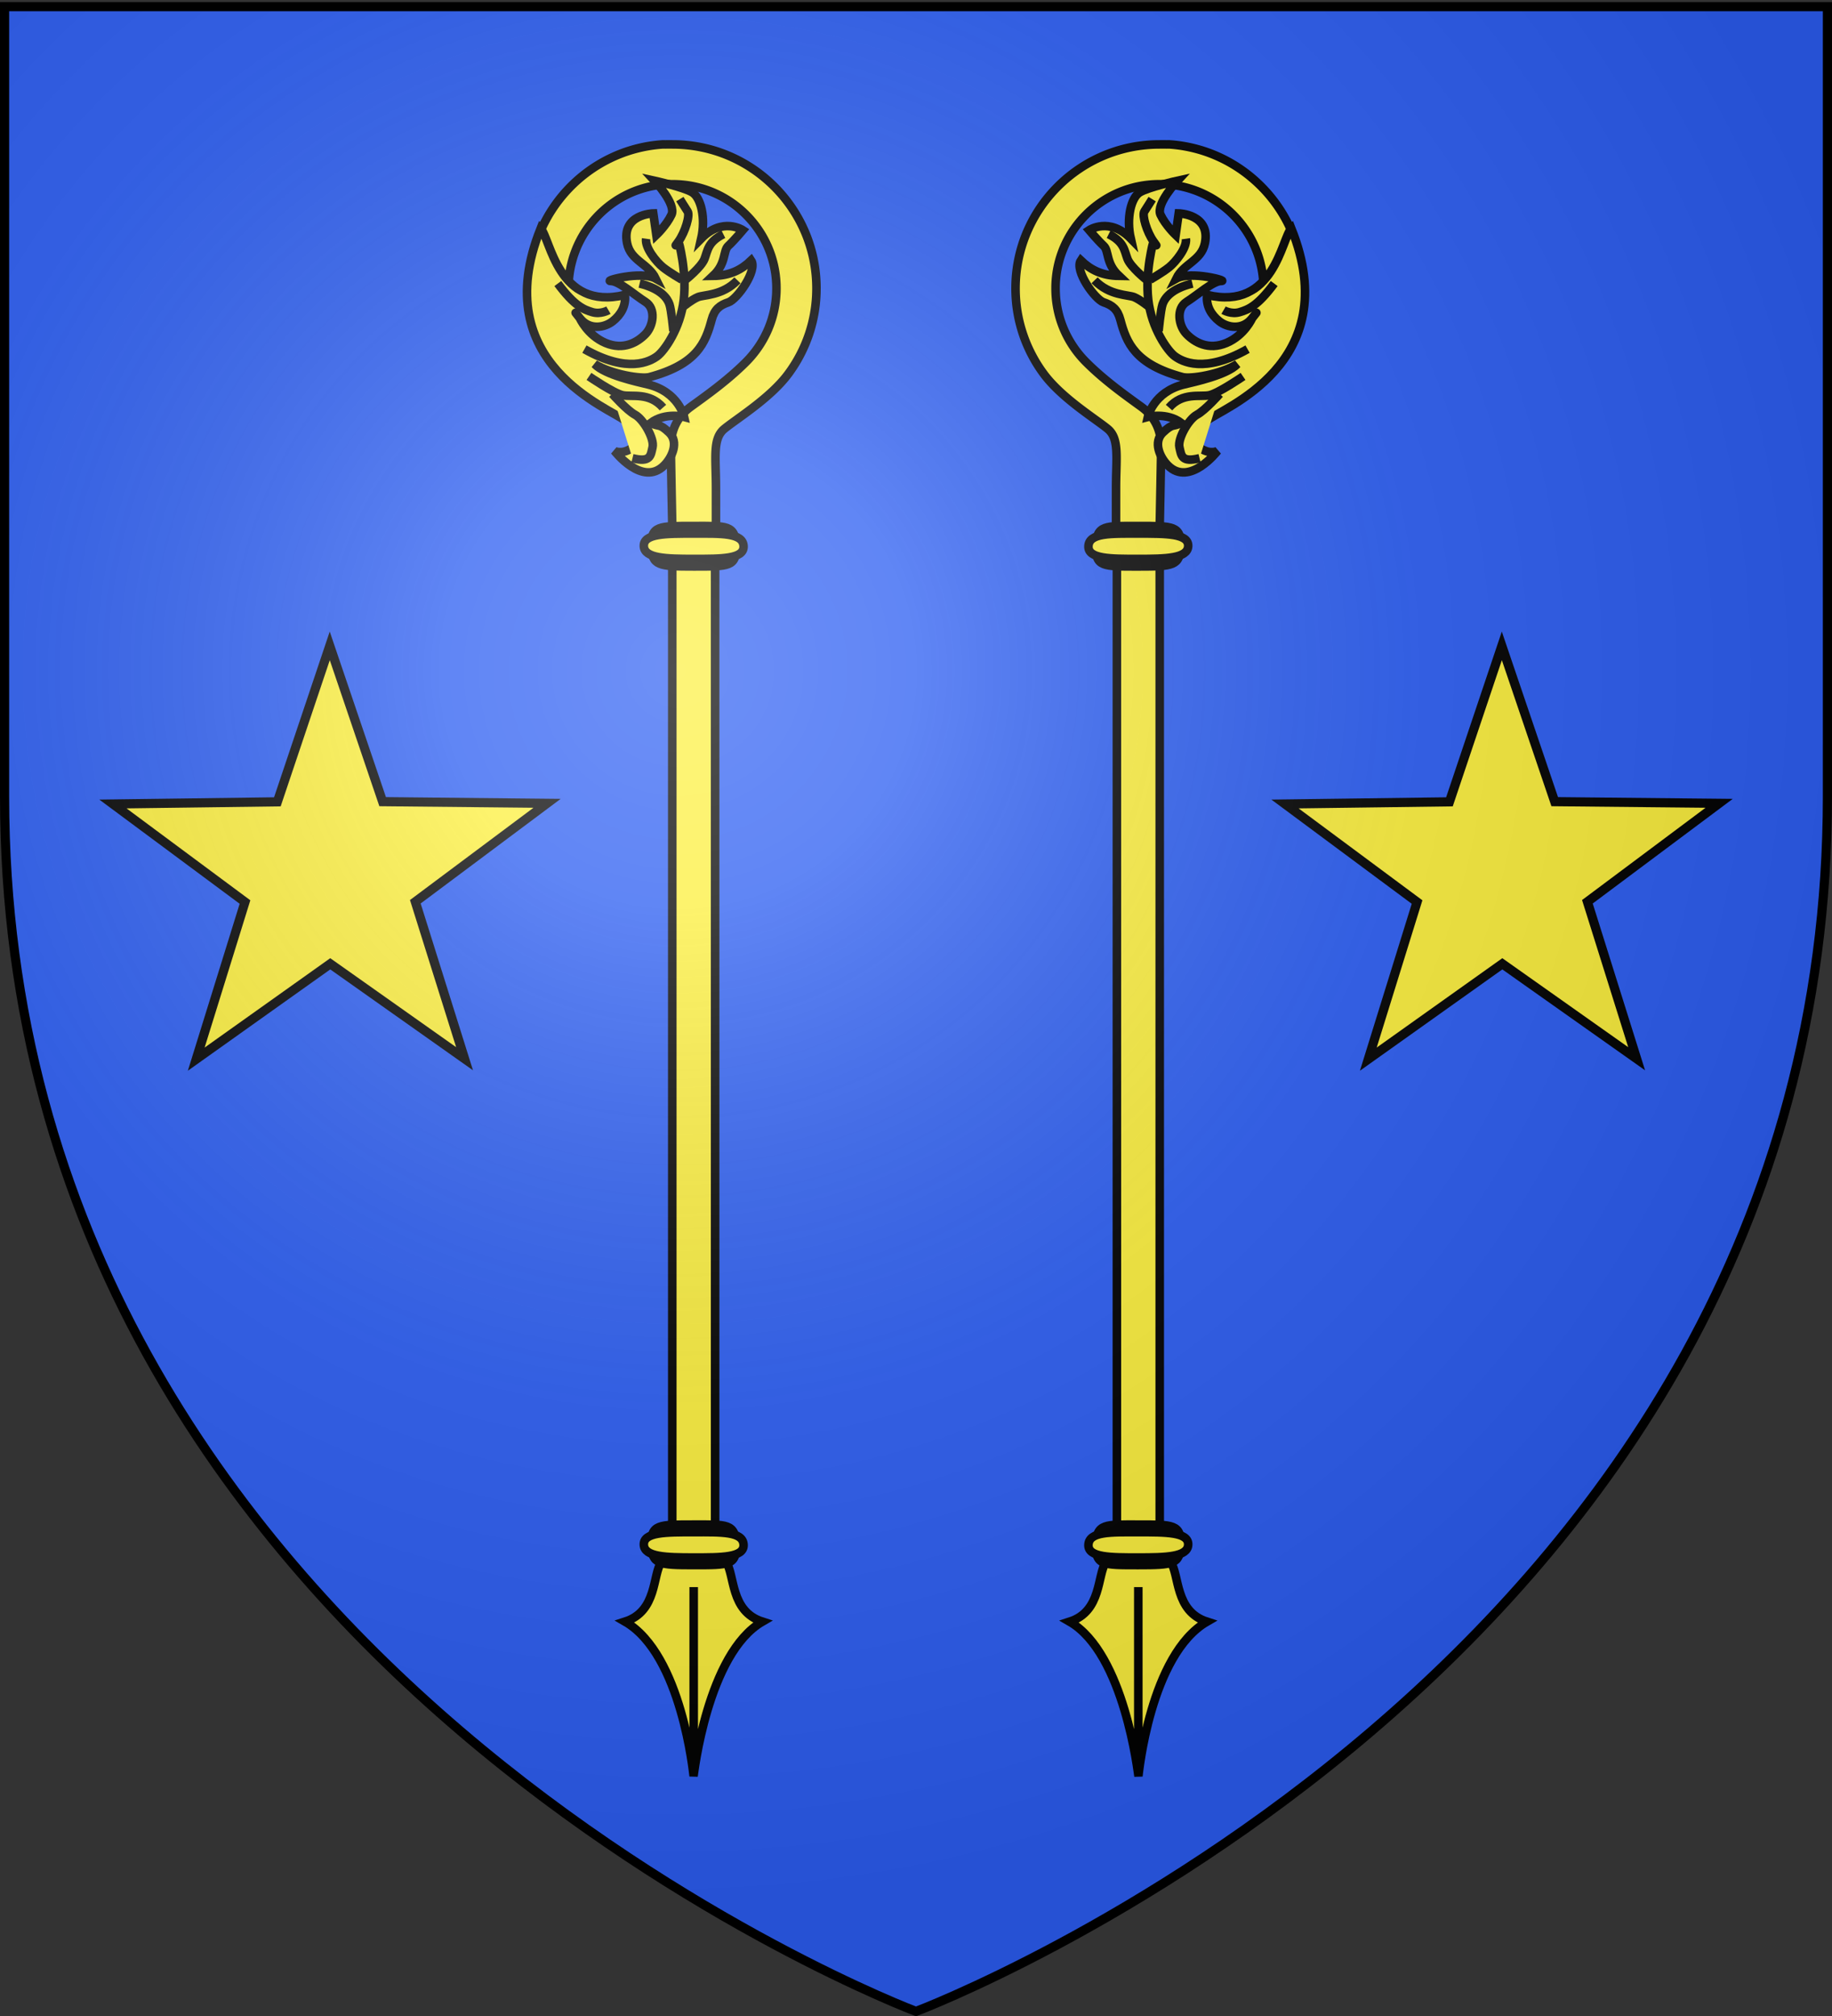 <svg xmlns="http://www.w3.org/2000/svg" xmlns:xlink="http://www.w3.org/1999/xlink" width="600" height="660" version="1.0"><rect width="100%" height="100%" fill="#333333" stroke="none"/><desc>Flag of Canton of Valais (Wallis)</desc><defs><radialGradient xlink:href="#a" id="b" cx="221.445" cy="226.331" r="300" fx="221.445" fy="226.331" gradientTransform="matrix(1.353 0 0 1.349 -77.63 -85.747)" gradientUnits="userSpaceOnUse"/><linearGradient id="a"><stop offset="0" style="stop-color:white;stop-opacity:.314"/><stop offset=".19" style="stop-color:white;stop-opacity:.251"/><stop offset=".6" style="stop-color:#6b6b6b;stop-opacity:.125"/><stop offset="1" style="stop-color:black;stop-opacity:.125"/></linearGradient></defs><g style="display:inline"><path d="M300 658.5s298.5-112.32 298.5-397.772V2.176H1.5v258.552C1.5 546.18 300 658.5 300 658.5" style="fill:#2b5df2;fill-opacity:1;fill-rule:evenodd;stroke:none;stroke-width:1px;stroke-linecap:butt;stroke-linejoin:miter;stroke-opacity:1"/><path d="M216.964 47.28c-24.473 1.692-43.808 22.206-43.808 47.122 0 4.065.504 8.018 1.473 11.78h13.62c-1.338-3.65-2.06-7.664-2.06-11.78 0-18.23 14.328-33.176 32.321-34.09.58-.029 1.18 0 1.767 0 18.807 0 34.016 15.271 34.016 34.09 0 9.409-3.802 17.931-9.956 24.101-6.153 6.17-13.45 11.283-18.107 14.665-4.701 3.414-6.539 8.136-6.517 13.032s.638 34.492.638 34.492h14.136v-20.69c0-10.344-1.195-16.393 2.764-19.625 4.088-3.338 14.997-10.041 20.842-17.882a46.84 46.84 0 0 0 9.305-28.093c0-26.021-21.116-47.121-47.12-47.121-.712 0-1.433-.032-2.136 0-.195.008-.394-.011-.589 0-.193.01-.396-.014-.589 0z" style="fill:#fcef3c;fill-opacity:1;fill-rule:nonzero;stroke:#000;stroke-width:2.8;stroke-miterlimit:4;stroke-dasharray:none;stroke-opacity:1"/><path d="M204.739 137.744c4.324 3.888 4.76 7.376 1.745 9.23-3.016 1.853-5.233.654-5.233.654s9.126 11.877 16.244 4.76c2.653-2.653 4.942-7.705 1.598-10.83-3.343-3.125-2.988-1.613-5.996-3.088 4.859-3.602 10.974-1.964 10.974-1.964s-1.802-8.206-11.815-10.634c-3.601-.873-14.03-3.091-17.49-6.661 5.685 3.446 15.367 4.937 17.93 4.25 15.576-4.173 18.35-11.191 20.385-18.79.916-3.419 2.652-4.76 5.487-5.705s9.625-10.425 7.444-13.696c-3.244 3.108-6.968 4.986-12.496 5.057 4.464-4.182 3.177-8.143 5.03-9.85 1.853-1.709 4.744-5.133 4.744-5.133s-6.647-4.386-13.626 2.747c1.526-6.687-.111-13.43-2.982-15.137s-12.284-3.779-12.284-3.779 7.16 7.668 5.525 11.12c-1.635 3.453-4.962 6.624-4.962 6.624l-.998-7.06s-10.535.226-8.575 9.79c1.175 5.733 6.912 6.562 9.38 11.564-4.76-2.653-17.352.83-14.7.793 2.654-.037 7.792 4.6 11.317 6.817 3.526 2.216 2.628 7.862.012 10.551s-7.17 5.403-13.093 2.896-8.395-8.103-8.395-8.103-3.162-4.034 0 0 8.068 3.124 10.757 1.016 4.412-5.084 3.991-8.622c-22.06 5.308-24.352-18.585-27.591-21.756-17.86 44.524 23.348 59.05 27.673 62.939z" style="fill:#fcef3c;fill-opacity:1;fill-rule:evenodd;stroke:#000;stroke-width:2.8;stroke-linecap:butt;stroke-linejoin:miter;stroke-miterlimit:4;stroke-dasharray:none;stroke-opacity:1"/><path d="M191.405 114.3c14.245 8.078 21.474 4.039 23.812 2.338s7.654-9.142 8.717-18.497-1.7-19.135-1.7-19.135-2.127 2.976 0 0 3.826-8.505 2.976-9.78c-.85-1.276-2.551-4.04-2.551-4.04" style="fill:none;fill-opacity:1;fill-rule:evenodd;stroke:#000;stroke-width:2.8;stroke-linecap:butt;stroke-linejoin:miter;stroke-miterlimit:4;stroke-dasharray:none;stroke-opacity:1"/><path d="M211.603 78.155c-.425 2.977 3.402 7.654 5.528 9.355s6.165 4.04 6.165 4.04M236.904 76.667c-5.103 2.551-5.103 5.315-6.166 8.08-1.063 2.763-6.166 6.803-6.166 6.803" style="fill:none;fill-opacity:1;fill-rule:evenodd;stroke:#000;stroke-width:2.8;stroke-linecap:butt;stroke-linejoin:miter;stroke-miterlimit:4;stroke-dasharray:none;stroke-opacity:1"/><path d="M241.517 91.762c-4.931 5.103-10.984 4.678-13.001 5.528s-5.156 3.402-5.156 3.402" style="fill:#fcef3c;fill-opacity:1;fill-rule:evenodd;stroke:#000;stroke-width:2.8;stroke-linecap:butt;stroke-linejoin:miter;stroke-miterlimit:4;stroke-dasharray:none;stroke-opacity:1"/><path d="M209.477 92.825c7.016 1.701 9.142 4.89 9.78 6.804.638 1.913 1.276 8.717 1.276 8.717" style="fill:none;fill-opacity:1;fill-rule:evenodd;stroke:#000;stroke-width:2.8;stroke-linecap:butt;stroke-linejoin:miter;stroke-miterlimit:4;stroke-dasharray:none;stroke-opacity:1"/><path d="M182.688 92.825c5.528 7.442 8.504 8.505 11.268 9.355s5.315-.638 5.315-.638M217.13 133.434c-4.464-5.103-10.205-3.402-13.181-4.04-2.977-.637-11.056-6.165-11.056-6.165M207.138 150.018c5.953 1.488 5.953-.85 6.59-3.615.639-2.764-2.976-9.142-5.74-10.63-2.763-1.488-7.44-6.804-7.44-6.804" style="fill:#fcef3c;fill-opacity:1;fill-rule:evenodd;stroke:#000;stroke-width:2.8;stroke-linecap:butt;stroke-linejoin:miter;stroke-miterlimit:4;stroke-dasharray:none;stroke-opacity:1"/><g style="fill:#fcef3c;fill-opacity:1;stroke:#000;stroke-width:1.188;stroke-miterlimit:4;stroke-dasharray:none;stroke-opacity:1"><path d="M-79.372 202.367c-1.264 1.805-.55 6.869-5.063 8.312 7.909 4.566 9.498 21.244 9.532 21.407.043-.164 1.908-16.987 9.562-21.407-4.512-1.443-3.8-6.507-5.062-8.312-.195-4.094-3.723-3.406-4.844-3.406s-4.125-.197-4.125 3.406zM-74.888 229.222v-23.347" style="fill:#fcef3c;fill-opacity:1;fill-rule:evenodd;stroke:#000;stroke-width:1.188;stroke-linecap:butt;stroke-linejoin:miter;stroke-miterlimit:4;stroke-dasharray:none;stroke-opacity:1" transform="matrix(2.356 0 0 2.356 403.632 34.535)"/></g><path d="M220.176 180.686h14.032v323.065h-14.032z" style="fill:#fcef3c;fill-opacity:1;fill-rule:nonzero;stroke:#000;stroke-width:2.8;stroke-miterlimit:4;stroke-dasharray:none;stroke-opacity:1"/><g style="fill:#fcef3c;fill-opacity:1;stroke:#000;stroke-width:1.188;stroke-miterlimit:4;stroke-dasharray:none;stroke-opacity:1"><path d="M-68.385 59.244c.065 2.852-.92 2.815-5.883 2.815-4.88 0-5.81-.108-5.883-2.815-.077-2.856 1.011-2.815 5.883-2.815 4.601 0 5.816-.185 5.883 2.815z" style="fill:#fcef3c;fill-opacity:1;fill-rule:nonzero;stroke:#000;stroke-width:1.188;stroke-miterlimit:4;stroke-dasharray:none;stroke-opacity:1" transform="matrix(2.356 0 0 2.356 402.172 39.247)"/><path d="M-67.335 59.244c.076 1.782-3.106 1.76-6.933 1.76s-6.847-.068-6.932-1.76c-.09-1.785 3.105-1.76 6.932-1.76s6.853-.116 6.933 1.76z" style="fill:#fcef3c;fill-opacity:1;fill-rule:nonzero;stroke:#000;stroke-width:1.188;stroke-miterlimit:4;stroke-dasharray:none;stroke-opacity:1" transform="matrix(2.356 0 0 2.356 402.172 39.247)"/></g><g style="fill:#fcef3c;fill-opacity:1;stroke:#000;stroke-width:1.188;stroke-miterlimit:4;stroke-dasharray:none;stroke-opacity:1"><path d="M-68.385 59.244c.065 2.852-.92 2.815-5.883 2.815-4.88 0-5.81-.108-5.883-2.815-.077-2.856 1.011-2.815 5.883-2.815 4.601 0 5.816-.185 5.883 2.815z" style="fill:#fcef3c;fill-opacity:1;fill-rule:nonzero;stroke:#000;stroke-width:1.188;stroke-miterlimit:4;stroke-dasharray:none;stroke-opacity:1" transform="matrix(2.356 0 0 2.356 402.172 366.171)"/><path d="M-67.335 59.244c.076 1.782-3.106 1.76-6.933 1.76s-6.847-.068-6.932-1.76c-.09-1.785 3.105-1.76 6.932-1.76s6.853-.116 6.933 1.76z" style="fill:#fcef3c;fill-opacity:1;fill-rule:nonzero;stroke:#000;stroke-width:1.188;stroke-miterlimit:4;stroke-dasharray:none;stroke-opacity:1" transform="matrix(2.356 0 0 2.356 402.172 366.171)"/></g><path d="M383.036 47.28c24.473 1.692 43.808 22.206 43.808 47.122 0 4.065-.504 8.018-1.473 11.78h-13.62c1.338-3.65 2.06-7.664 2.06-11.78 0-18.23-14.328-33.176-32.321-34.09-.58-.029-1.18 0-1.767 0-18.807 0-34.016 15.271-34.016 34.09 0 9.409 3.802 17.931 9.956 24.101 6.153 6.17 13.45 11.283 18.107 14.665 4.701 3.414 6.539 8.136 6.517 13.032s-.638 34.492-.638 34.492h-14.136v-20.69c0-10.344 1.195-16.393-2.764-19.625-4.088-3.338-14.997-10.041-20.842-17.882a46.84 46.84 0 0 1-9.305-28.093c0-26.021 21.116-47.121 47.12-47.121.712 0 1.433-.032 2.136 0 .195.008.394-.011.589 0 .193.01.396-.014.589 0z" style="fill:#fcef3c;fill-opacity:1;fill-rule:nonzero;stroke:#000;stroke-width:2.8;stroke-miterlimit:4;stroke-dasharray:none;stroke-opacity:1"/><path d="M395.261 137.744c-4.324 3.888-4.76 7.376-1.745 9.23 3.016 1.853 5.233.654 5.233.654s-9.126 11.877-16.244 4.76c-2.653-2.653-4.942-7.705-1.598-10.83 3.343-3.125 2.989-1.613 5.996-3.088-4.859-3.602-10.974-1.964-10.974-1.964s1.802-8.206 11.815-10.634c3.601-.873 14.03-3.091 17.49-6.661-5.685 3.446-15.367 4.937-17.93 4.25-15.576-4.173-18.35-11.191-20.385-18.79-.916-3.419-2.652-4.76-5.487-5.705s-9.625-10.425-7.444-13.696c3.244 3.108 6.968 4.986 12.496 5.057-4.464-4.182-3.177-8.143-5.03-9.85-1.853-1.709-4.744-5.133-4.744-5.133s6.647-4.386 13.626 2.747c-1.526-6.687.111-13.43 2.982-15.137s12.284-3.779 12.284-3.779-7.16 7.668-5.525 11.12c1.635 3.453 4.962 6.624 4.962 6.624l.998-7.06s10.535.226 8.575 9.79c-1.175 5.733-6.912 6.562-9.38 11.564 4.76-2.653 17.352.83 14.7.793-2.654-.037-7.792 4.6-11.317 6.817-3.526 2.216-2.628 7.862-.012 10.551s7.17 5.403 13.093 2.896 8.395-8.103 8.395-8.103 3.162-4.034 0 0-8.068 3.124-10.757 1.016-4.412-5.084-3.991-8.622c22.06 5.308 24.352-18.585 27.591-21.756 17.86 44.524-23.348 59.05-27.673 62.939z" style="fill:#fcef3c;fill-opacity:1;fill-rule:evenodd;stroke:#000;stroke-width:2.8;stroke-linecap:butt;stroke-linejoin:miter;stroke-miterlimit:4;stroke-dasharray:none;stroke-opacity:1"/><path d="M408.595 114.3c-14.245 8.078-21.473 4.039-23.812 2.338s-7.654-9.142-8.717-18.497 1.7-19.135 1.7-19.135 2.127 2.976 0 0-3.826-8.505-2.976-9.78c.85-1.276 2.551-4.04 2.551-4.04" style="fill:none;fill-opacity:1;fill-rule:evenodd;stroke:#000;stroke-width:2.8;stroke-linecap:butt;stroke-linejoin:miter;stroke-miterlimit:4;stroke-dasharray:none;stroke-opacity:1"/><path d="M388.397 78.155c.425 2.977-3.402 7.654-5.528 9.355s-6.165 4.04-6.165 4.04" style="fill:#fcef3c;fill-opacity:1;fill-rule:evenodd;stroke:#000;stroke-width:2.8;stroke-linecap:butt;stroke-linejoin:miter;stroke-miterlimit:4;stroke-dasharray:none;stroke-opacity:1"/><path d="M363.096 76.667c5.103 2.551 5.103 5.315 6.166 8.08 1.063 2.763 6.166 6.803 6.166 6.803M358.483 91.762c4.931 5.103 10.984 4.678 13.001 5.528s5.156 3.402 5.156 3.402M390.523 92.825c-7.016 1.701-9.142 4.89-9.78 6.804-.638 1.913-1.276 8.717-1.276 8.717" style="fill:none;fill-opacity:1;fill-rule:evenodd;stroke:#000;stroke-width:2.8;stroke-linecap:butt;stroke-linejoin:miter;stroke-miterlimit:4;stroke-dasharray:none;stroke-opacity:1"/><path d="M417.312 92.825c-5.528 7.442-8.504 8.505-11.268 9.355s-5.315-.638-5.315-.638M382.87 133.434c4.464-5.103 10.205-3.402 13.181-4.04 2.977-.637 11.056-6.165 11.056-6.165M392.862 150.018c-5.953 1.488-5.953-.85-6.591-3.615-.638-2.764 2.977-9.142 5.74-10.63s7.442-6.804 7.442-6.804M383.373 511.321c2.976 4.252 1.297 16.183 11.927 19.585-18.632 10.757-22.376 50.052-22.456 50.434-.103-.385-4.496-40.022-22.53-50.434 10.631-3.402 8.951-15.333 11.928-19.585.458-9.644 8.77-8.025 11.412-8.025 2.641 0 9.719-.463 9.719 8.025zM372.807 574.593v-55.007" style="fill:#fcef3c;fill-opacity:1;fill-rule:evenodd;stroke:#000;stroke-width:2.8;stroke-linecap:butt;stroke-linejoin:miter;stroke-miterlimit:4;stroke-dasharray:none;stroke-opacity:1"/><path d="M-379.824 180.686h14.032v323.065h-14.032z" style="fill:#fcef3c;fill-opacity:1;fill-rule:nonzero;stroke:#000;stroke-width:2.8;stroke-miterlimit:4;stroke-dasharray:none;stroke-opacity:1" transform="scale(-1 1)"/><path d="M358.945 178.83c-.152 6.717 2.169 6.632 13.861 6.632 11.496 0 13.69-.255 13.862-6.633.18-6.728-2.383-6.632-13.862-6.632-10.84 0-13.7-.436-13.86 6.632z" style="fill:#fcef3c;fill-opacity:1;fill-rule:nonzero;stroke:#000;stroke-width:2.8;stroke-miterlimit:4;stroke-dasharray:none;stroke-opacity:1"/><path d="M356.474 178.828c-.18 4.2 7.317 4.146 16.333 4.146s16.131-.16 16.333-4.146c.213-4.205-7.317-4.146-16.333-4.146s-16.145-.272-16.333 4.146zM358.945 505.754c-.152 6.718 2.169 6.632 13.861 6.632 11.496 0 13.69-.255 13.862-6.632.18-6.729-2.383-6.633-13.862-6.633-10.84 0-13.7-.436-13.86 6.633z" style="fill:#fcef3c;fill-opacity:1;fill-rule:nonzero;stroke:#000;stroke-width:2.8;stroke-miterlimit:4;stroke-dasharray:none;stroke-opacity:1"/><path d="M356.474 505.753c-.18 4.199 7.317 4.146 16.333 4.146s16.131-.16 16.333-4.146c.213-4.206-7.317-4.146-16.333-4.146s-16.145-.273-16.333 4.146z" style="fill:#fcef3c;fill-opacity:1;fill-rule:nonzero;stroke:#000;stroke-width:2.8;stroke-miterlimit:4;stroke-dasharray:none;stroke-opacity:1"/><g style="stroke:#000;stroke-opacity:1;stroke-width:3;stroke-miterlimit:4;stroke-dasharray:none"><path d="m-280.598 184.106-49.696-20.77-36.05 40.018 4.397-53.682-49.2-21.919 52.413-12.407 5.643-53.565 27.996 46.014 52.688-11.186-35.111 40.845z" style="opacity:1;fill:#fcef3c;fill-opacity:1;stroke:#000;stroke-width:3;stroke-miterlimit:4;stroke-dasharray:none;stroke-opacity:1" transform="rotate(12.563 -802.382 2231.069)"/><path d="m-280.598 184.106-49.696-20.77-36.05 40.018 4.397-53.682-49.2-21.919 52.413-12.407 5.643-53.565 27.996 46.014 52.688-11.186-35.111 40.845z" style="opacity:1;fill:#fcef3c;fill-opacity:1;stroke:#000;stroke-width:3;stroke-miterlimit:4;stroke-dasharray:none;stroke-opacity:1" transform="rotate(12.563 -610.453 3974.739)"/></g></g><path d="M300 658.5s298.5-112.32 298.5-397.772V2.176H1.5v258.552C1.5 546.18 300 658.5 300 658.5" style="opacity:1;fill:url(#b);fill-opacity:1;fill-rule:evenodd;stroke:none;stroke-width:1px;stroke-linecap:butt;stroke-linejoin:miter;stroke-opacity:1"/><path d="M300 658.5S1.5 546.18 1.5 260.728V2.176h597v258.552C598.5 546.18 300 658.5 300 658.5z" style="opacity:1;fill:none;fill-opacity:1;fill-rule:evenodd;stroke:#000;stroke-width:3;stroke-linecap:butt;stroke-linejoin:miter;stroke-miterlimit:4;stroke-dasharray:none;stroke-opacity:1"/></svg>